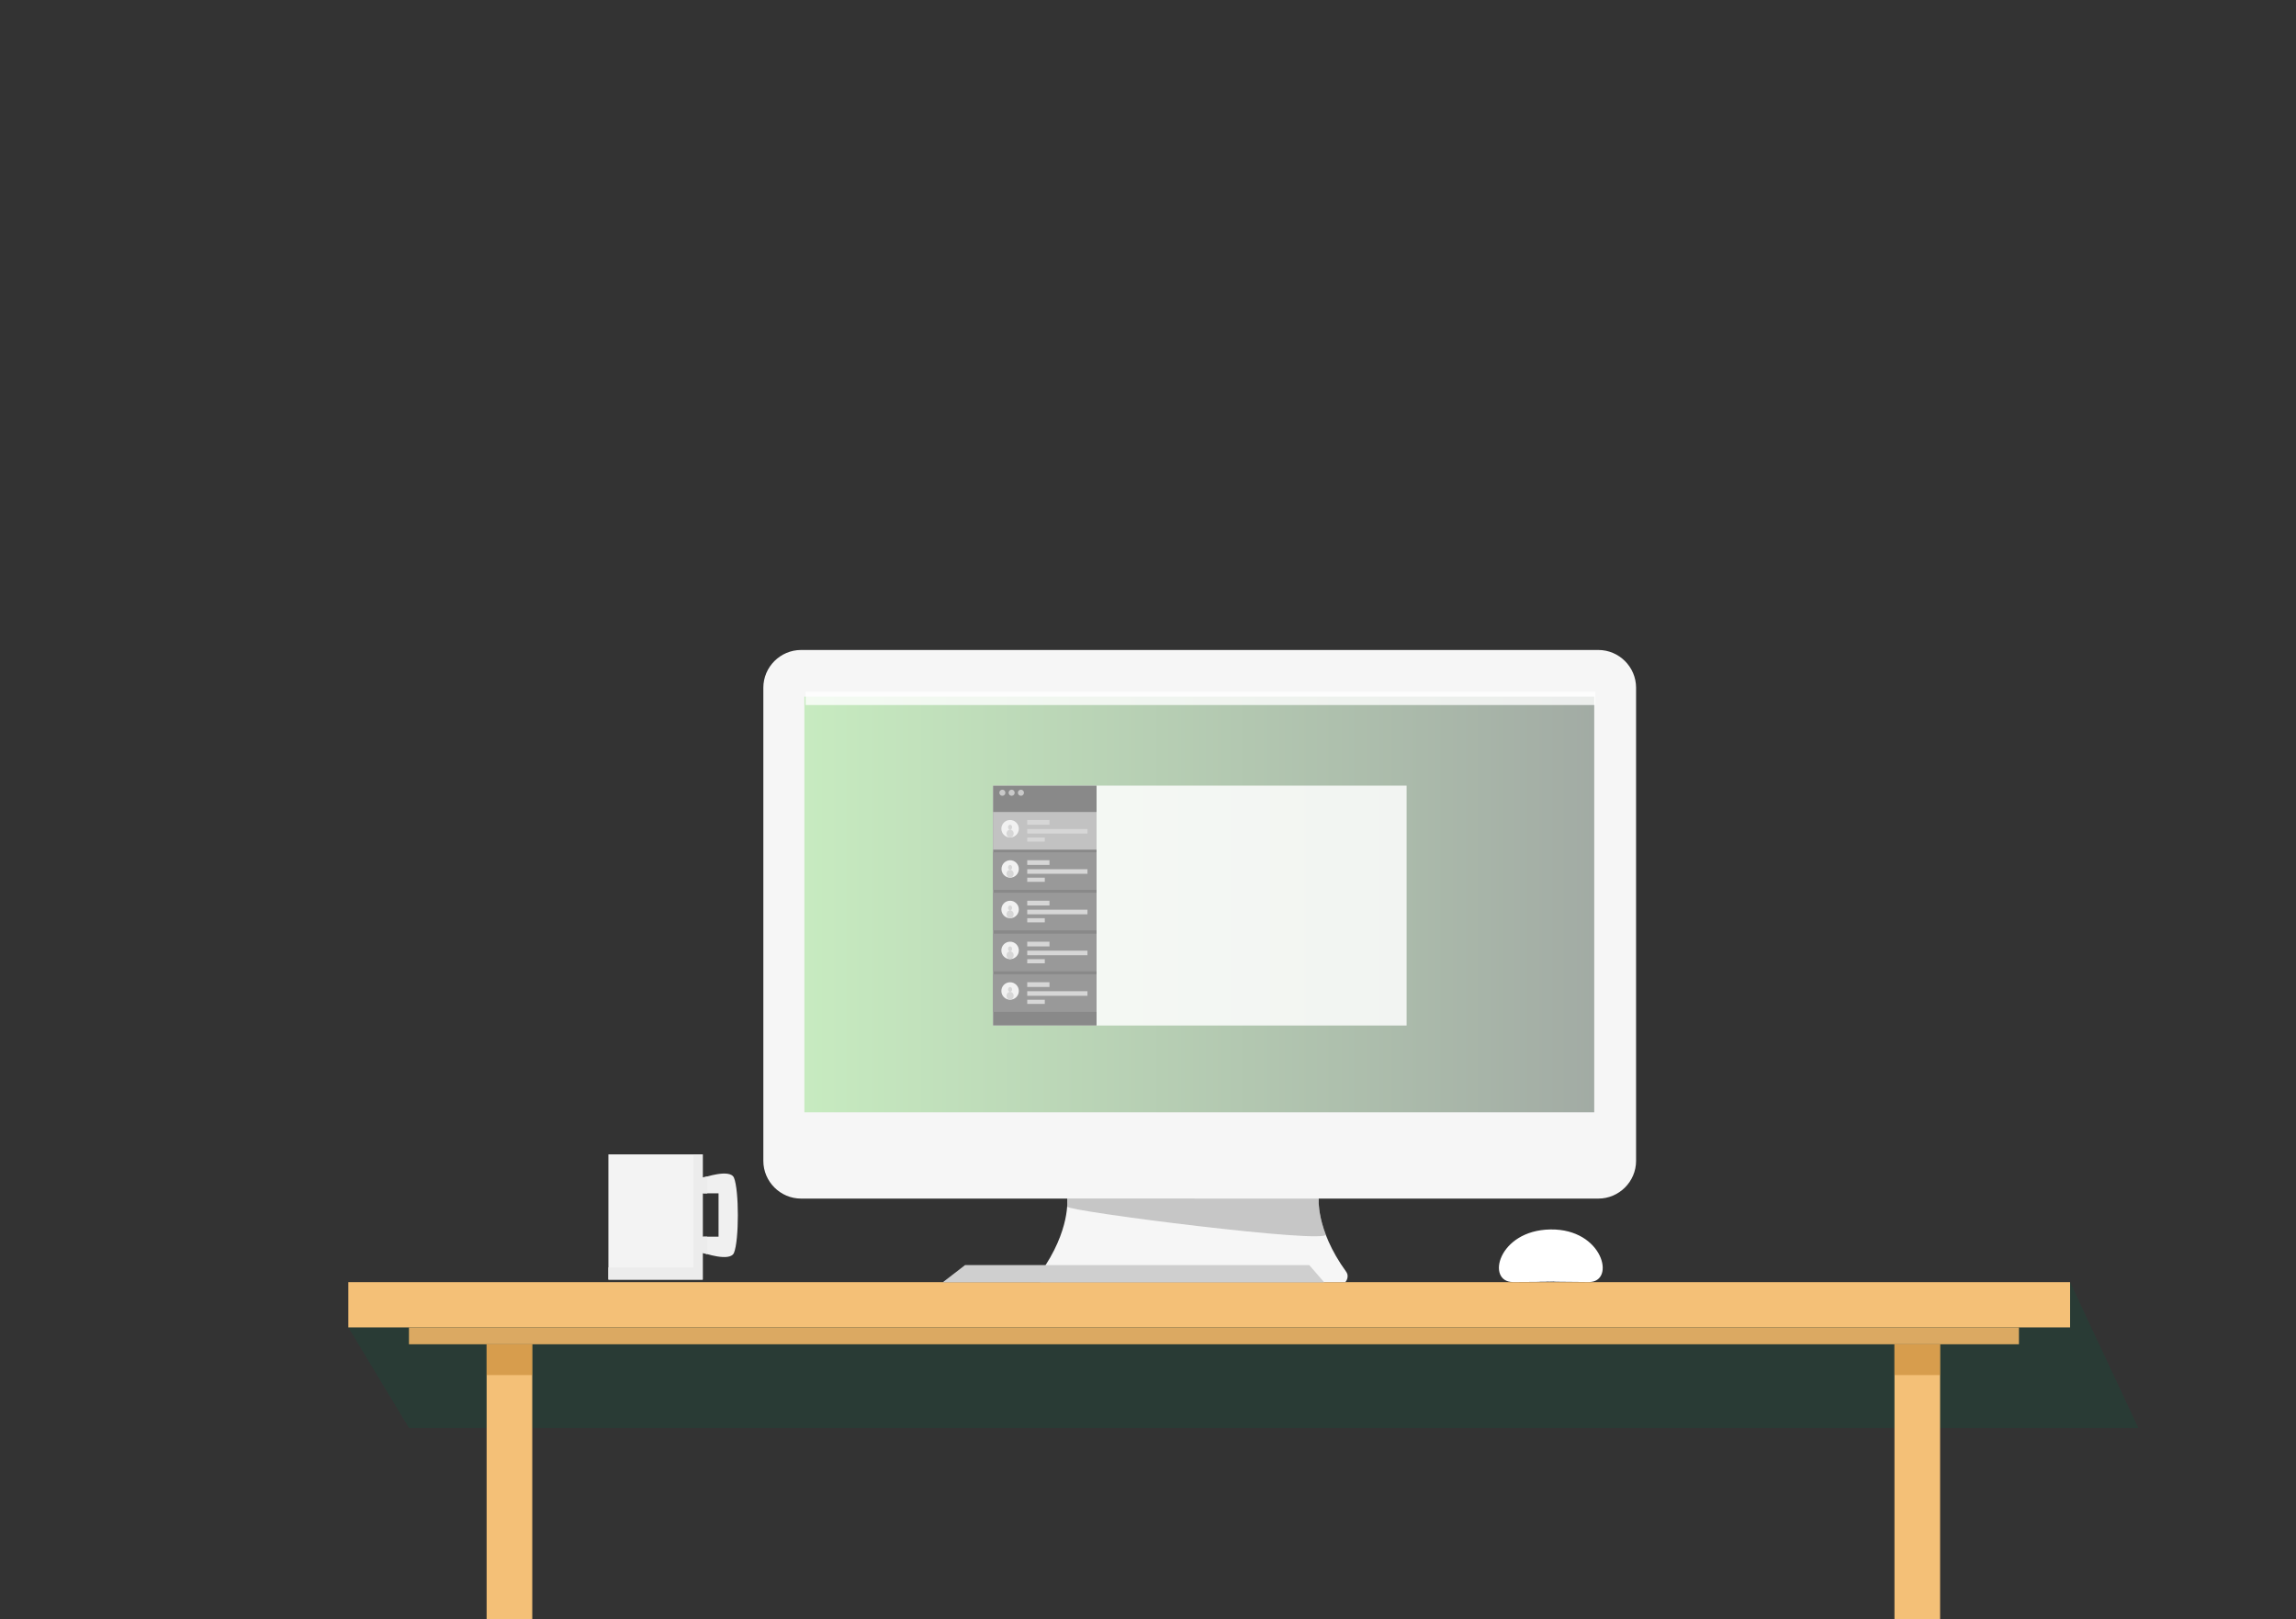 <svg id="eCu0sGeSi8B1" xmlns="http://www.w3.org/2000/svg" xmlns:xlink="http://www.w3.org/1999/xlink" viewBox="0 0 950 670" shape-rendering="geometricPrecision" text-rendering="geometricPrecision" project-id="76171d7493df413faef409a34c5c353a" export-id="c3cbde122ad0489ea47f6fcae31e3363" cached="false"><rect x="0" y="0" width="950" height="670" fill="#333333" stroke="none"/><defs><linearGradient id="eCu0sGeSi8B11-fill" x1="0" y1="0.5" x2="1" y2="0.5" spreadMethod="pad" gradientUnits="objectBoundingBox" gradientTransform="translate(0 0)"><stop id="eCu0sGeSi8B11-fill-0" offset="0%" stop-color="#c7ebc0"/><stop id="eCu0sGeSi8B11-fill-1" offset="100%" stop-color="#a2aba4"/></linearGradient></defs><path d="M144.126,530.55h712.398v18.743h-712.398v-18.743Z" clip-rule="evenodd" fill="#f4c077" fill-rule="evenodd" stroke-linejoin="round" stroke-miterlimit="1.414"/><path d="M144.126,549.293l25.09,41.61h715.553L856.523,530.55v18.743h-712.397Z" clip-rule="evenodd" fill="#015e40" fill-opacity="0.196" fill-rule="evenodd" stroke-linejoin="round" stroke-miterlimit="1.414"/><path d="M169.215,549.293h666.15v6.962h-666.15v-6.962Z" clip-rule="evenodd" fill="#dba962" fill-rule="evenodd" stroke-linejoin="round" stroke-miterlimit="1.414"/><path d="M201.35,556.255h18.88v116.065h-18.88v-116.065Zm582.514,0h18.88v116.065h-18.88v-116.065Z" clip-rule="evenodd" fill="#f4c077" fill-rule="evenodd" stroke-linejoin="round" stroke-miterlimit="1.414"/><path d="M201.35,556.255h18.88v12.745h-18.88v-12.745Zm582.514,0h18.88v12.745h-18.88v-12.745Z" clip-rule="evenodd" fill="#bb7c24" fill-opacity="0.498" fill-rule="evenodd" stroke-linejoin="round" stroke-miterlimit="1.414"/><g clip-rule="evenodd"><path d="M493.016,495.924l52.654-.482c0,0-1.516,13.047,11.268,30.72c1.636,2.26-.27,4.376-.27,4.376h-126.231c0,0-1.624-1.507,0-3.785c12.695-17.796,11.114-30.83,11.114-30.83h51.466l-.001.001Z" clip-rule="evenodd" fill="#f6f6f6" fill-rule="evenodd" stroke-linejoin="round" stroke-miterlimit="1.414"/><path d="M441.55,495.894l104.093-.115c0,0-.365,7.11,2.92,14.993c1.753,4.21-107.165-9.537-107.02-11.494.15-2.04.007-3.386.007-3.386v.002Z" clip-rule="evenodd" fill="#969696" fill-opacity="0.502" fill-rule="evenodd" stroke-linejoin="round" stroke-miterlimit="1.414"/><path d="M661.327,268.962h-329.867c-8.59,0-15.62,7.03-15.62,15.62v195.772c0,8.59,7.03,15.62,15.62,15.62h329.867c8.59,0,15.62-7.03,15.62-15.62v-195.774c0-8.59-7.03-15.618-15.62-15.618" clip-rule="evenodd" fill="#f6f6f6" stroke-linejoin="round" stroke-miterlimit="1.414"/><path d="M333.335,286.273h326.8v172h-326.8v-172Z" transform="translate(-.502 2)" clip-rule="evenodd" fill="url(#eCu0sGeSi8B11-fill)" fill-rule="evenodd" stroke-linejoin="round" stroke-miterlimit="1.414"/><path d="M410.87,325.088h171.127v99.268h-171.127v-99.268Z" clip-rule="evenodd" fill="#fff" fill-opacity="0.843" fill-rule="evenodd" stroke-linejoin="round" stroke-miterlimit="1.414"/><path d="M410.87,325.088h42.848v99.268h-42.848v-99.268Z" clip-rule="evenodd" fill="#898989" fill-rule="evenodd" stroke-linejoin="round" stroke-miterlimit="1.414"/><path d="M410.87,336h42.848v15.578h-42.848v-15.578Z" clip-rule="evenodd" fill="#c2c2c2" fill-rule="evenodd" stroke-linejoin="round" stroke-miterlimit="1.414"/><path d="M417.94,339.314c1.996,0,3.614,1.618,3.614,3.614s-1.618,3.614-3.614,3.614-3.614-1.618-3.614-3.614s1.618-3.614,3.614-3.614Z" clip-rule="evenodd" fill="#f1f1f1" fill-rule="evenodd" stroke-linejoin="round" stroke-miterlimit="1.414"/><path d="M417.94,341.266c.46,0,.835.456.835,1.018s-.374,1.018-.836,1.018-.837-.456-.837-1.018.375-1.018.836-1.018h.002Zm.006,2.036c.814,0,1.473.725,1.473,1.62c0,.894-.66,1.62-1.474,1.62s-1.473-.726-1.473-1.62c0-.895.66-1.62,1.473-1.62h.001Zm7.084-3.988h9.208v1.952h-9.207l-.001-1.952Zm0,3.716h24.918v1.892h-24.918v-1.892Zm0,3.51h7.264v1.723h-7.263l-.001-1.723Z" clip-rule="evenodd" fill="#d6d6d6" fill-rule="evenodd" stroke-linejoin="round" stroke-miterlimit="1.414"/><path d="M410.87,352.65h42.848v15.577h-42.848v-15.577Z" clip-rule="evenodd" fill="#999" fill-rule="evenodd" stroke-linejoin="round" stroke-miterlimit="1.414"/><path d="M417.94,355.963c1.996,0,3.614,1.618,3.614,3.614s-1.618,3.614-3.614,3.614c-1.972-.033-3.554-1.641-3.554-3.614s1.582-3.581,3.554-3.614v-.001Z" clip-rule="evenodd" fill="#f1f1f1" fill-rule="evenodd" stroke-linejoin="round" stroke-miterlimit="1.414"/><path d="M417.94,357.915c.46,0,.835.456.835,1.018c0,.563-.374,1.018-.836,1.018s-.837-.454-.837-1.017c0-.562.375-1.018.836-1.018l.002-.001Z" clip-rule="evenodd" fill="#d6d6d6" fill-rule="evenodd" stroke-linejoin="round" stroke-miterlimit="1.414"/><path d="M417.946,359.95c.814,0,1.473.726,1.473,1.62c0,.896-.66,1.62-1.474,1.62s-1.473-.724-1.473-1.62c0-.894.66-1.62,1.473-1.62h.001Zm7.084-3.987h9.208v1.952h-9.207l-.001-1.952Z" clip-rule="evenodd" fill="#d6d6d6" fill-rule="evenodd" stroke-linejoin="round" stroke-miterlimit="1.414"/><g clip-rule="evenodd"><path d="M425.03,359.678h24.918v1.893h-24.918v-1.893Z" clip-rule="evenodd" fill="#d6d6d6" fill-rule="evenodd" stroke-linejoin="round" stroke-miterlimit="1.414"/></g><g clip-rule="evenodd"><path d="M425.03,363.19h7.264v1.723h-7.263l-.001-1.723Z" clip-rule="evenodd" fill="#d6d6d6" fill-rule="evenodd" stroke-linejoin="round" stroke-miterlimit="1.414"/></g><g clip-rule="evenodd"><path d="M410.87,369.41h42.848v15.578h-42.848v-15.578Z" clip-rule="evenodd" fill="#999" fill-rule="evenodd" stroke-linejoin="round" stroke-miterlimit="1.414"/><path d="M417.94,372.724c1.996,0,3.614,1.618,3.614,3.614s-1.618,3.614-3.614,3.614-3.614-1.618-3.614-3.614s1.618-3.614,3.614-3.614Z" clip-rule="evenodd" fill="#f1f1f1" fill-rule="evenodd" stroke-linejoin="round" stroke-miterlimit="1.414"/><path d="M417.94,374.676c.46,0,.835.456.835,1.018c0,.563-.374,1.018-.836,1.018s-.837-.455-.837-1.018c0-.562.375-1.018.836-1.018h.002Zm.006,2.036c.814,0,1.473.725,1.473,1.62c0,.894-.66,1.62-1.474,1.62s-1.473-.726-1.473-1.62c0-.895.66-1.62,1.473-1.62h.001Zm7.084-3.988h9.208v1.952h-9.207l-.001-1.952Z" clip-rule="evenodd" fill="#d6d6d6" fill-rule="evenodd" stroke-linejoin="round" stroke-miterlimit="1.414"/><g clip-rule="evenodd"><path d="M425.03,376.44h24.918v1.892h-24.918v-1.892Z" clip-rule="evenodd" fill="#d6d6d6" fill-rule="evenodd" stroke-linejoin="round" stroke-miterlimit="1.414"/></g><g clip-rule="evenodd"><path d="M425.03,379.952h7.264v1.722h-7.263l-.001-1.722Z" clip-rule="evenodd" fill="#d6d6d6" fill-rule="evenodd" stroke-linejoin="round" stroke-miterlimit="1.414"/></g></g><g clip-rule="evenodd"><path d="M410.87,386.354h42.848v15.578h-42.848v-15.578Z" clip-rule="evenodd" fill="#999" fill-rule="evenodd" stroke-linejoin="round" stroke-miterlimit="1.414"/><path d="M417.94,389.668c1.996,0,3.614,1.618,3.614,3.614s-1.618,3.614-3.614,3.614-3.614-1.618-3.614-3.614s1.618-3.614,3.614-3.614Z" clip-rule="evenodd" fill="#f1f1f1" fill-rule="evenodd" stroke-linejoin="round" stroke-miterlimit="1.414"/><path d="M417.94,391.62c.46,0,.835.456.835,1.018s-.374,1.018-.836,1.018-.837-.456-.837-1.018.375-1.018.836-1.018h.002Zm.006,2.036c.814,0,1.473.725,1.473,1.62c0,.894-.66,1.62-1.474,1.62s-1.473-.726-1.473-1.62c0-.895.66-1.62,1.473-1.62h.001Zm7.084-3.988h9.208v1.952h-9.207l-.001-1.952Z" clip-rule="evenodd" fill="#d6d6d6" fill-rule="evenodd" stroke-linejoin="round" stroke-miterlimit="1.414"/><g clip-rule="evenodd"><path d="M425.03,393.383h24.918v1.893h-24.918v-1.893Z" clip-rule="evenodd" fill="#d6d6d6" fill-rule="evenodd" stroke-linejoin="round" stroke-miterlimit="1.414"/></g><g clip-rule="evenodd"><path d="M425.03,396.895h7.264v1.722h-7.263l-.001-1.722Z" clip-rule="evenodd" fill="#d6d6d6" fill-rule="evenodd" stroke-linejoin="round" stroke-miterlimit="1.414"/></g></g><g clip-rule="evenodd"><path d="M410.87,403.142h42.848v15.578h-42.848v-15.578Z" clip-rule="evenodd" fill="#999" fill-rule="evenodd" stroke-linejoin="round" stroke-miterlimit="1.414"/><path d="M417.94,406.456c1.996,0,3.614,1.618,3.614,3.614s-1.618,3.614-3.614,3.614-3.614-1.618-3.614-3.614s1.618-3.614,3.614-3.614Z" clip-rule="evenodd" fill="#f1f1f1" fill-rule="evenodd" stroke-linejoin="round" stroke-miterlimit="1.414"/><path d="M417.94,408.408c.46,0,.835.456.835,1.018c0,.563-.374,1.018-.836,1.018s-.837-.455-.837-1.018c0-.562.375-1.018.836-1.018h.002Zm.006,2.036c.814,0,1.473.725,1.473,1.62c0,.894-.66,1.62-1.474,1.62s-1.473-.726-1.473-1.62c0-.895.66-1.62,1.473-1.62h.001Zm7.084-3.988h9.208v1.952h-9.207l-.001-1.952Z" clip-rule="evenodd" fill="#d6d6d6" fill-rule="evenodd" stroke-linejoin="round" stroke-miterlimit="1.414"/><g clip-rule="evenodd"><path d="M425.03,410.17h24.918v1.894h-24.918v-1.894Z" clip-rule="evenodd" fill="#d6d6d6" fill-rule="evenodd" stroke-linejoin="round" stroke-miterlimit="1.414"/></g><g clip-rule="evenodd"><path d="M425.03,413.684h7.264v1.722h-7.263l-.001-1.722Z" clip-rule="evenodd" fill="#d6d6d6" fill-rule="evenodd" stroke-linejoin="round" stroke-miterlimit="1.414"/></g></g><g clip-rule="evenodd"><path d="M414.736,326.78c.448,0,.861.239,1.085.626s.224.865,0,1.253-.637.626-1.085.626c-.692,0-1.253-.561-1.253-1.253s.561-1.253,1.253-1.253Z" clip-rule="evenodd" fill="#f3f3f3" fill-opacity="0.6" fill-rule="evenodd" stroke-linejoin="round" stroke-miterlimit="1.414"/></g><g clip-rule="evenodd"><path d="M418.575,326.78c.448,0,.862.239,1.086.627s.224.866,0,1.254-.638.627-1.086.627c-.693,0-1.254-.561-1.254-1.254s.561-1.254,1.254-1.254Z" clip-rule="evenodd" fill="#f3f3f3" fill-opacity="0.6" fill-rule="evenodd" stroke-linejoin="round" stroke-miterlimit="1.414"/></g><g clip-rule="evenodd"><path d="M422.415,326.78c.448,0,.861.239,1.085.626s.224.865,0,1.253-.637.626-1.085.626c-.692,0-1.253-.561-1.253-1.253s.561-1.253,1.253-1.253Z" clip-rule="evenodd" fill="#f3f3f3" fill-opacity="0.6" fill-rule="evenodd" stroke-linejoin="round" stroke-miterlimit="1.414"/></g><g clip-rule="evenodd"><path d="M333.335,286.273h326.8v5.465h-326.8v-5.465Z" clip-rule="evenodd" fill="#fff" fill-opacity="0.796" fill-rule="evenodd" stroke-linejoin="round" stroke-miterlimit="1.414"/></g></g><g clip-rule="evenodd"><path d="M399.316,523.487h142.398l6.184,7.11h-157.805l9.223-7.11Z" clip-rule="evenodd" fill="#cfcfcf" fill-rule="evenodd" stroke-linejoin="round" stroke-miterlimit="1.414"/></g><g clip-rule="evenodd"><path d="M641.457,508.746c21.856-.366,27.265,21.846,15.92,21.762-53.874-.4,16.23-.214-31.297,0-11.346.05-6.313-21.4,15.377-21.762Z" clip-rule="evenodd" fill="#fff" fill-rule="evenodd" stroke-linejoin="round" stroke-miterlimit="1.414"/></g><g transform="translate(-50.916-1.048)" clip-rule="evenodd"><path d="M302.65,478.73h39.028v51.82h-39.028v-51.82Z" clip-rule="evenodd" fill="#f3f3f3" fill-rule="evenodd" stroke-linejoin="round" stroke-miterlimit="1.414"/><path d="M341.833,494.85h6.39v17.928h-6.39v6.686c0,0,11.16,3.94,12.782,0c2.13-5.175,2.13-25.878,0-31.054-1.62-3.94-12.782,0-12.782,0v6.44Z" clip-rule="evenodd" fill="#f0f0f0" fill-rule="evenodd" stroke-linejoin="round" stroke-miterlimit="1.414"/><path d="M302.65,525.51h39.028v5.04h-39.028v-5.04Zm35.165-46.78h3.863v46.78h-3.863v-46.78Z" clip-rule="evenodd" fill="#ececec" fill-rule="evenodd" stroke-linejoin="round" stroke-miterlimit="1.414"/><path d="M343.55,487.827l-2.717.583v6.46h2.717v-7.043Zm0,24.959h-2.717c-.022,2.123-.192,3.495,0,6.593l2.717.66v-7.254.001Z" clip-rule="evenodd" fill="#ececec" fill-rule="evenodd" stroke-linejoin="round" stroke-miterlimit="1.414"/></g></svg>
